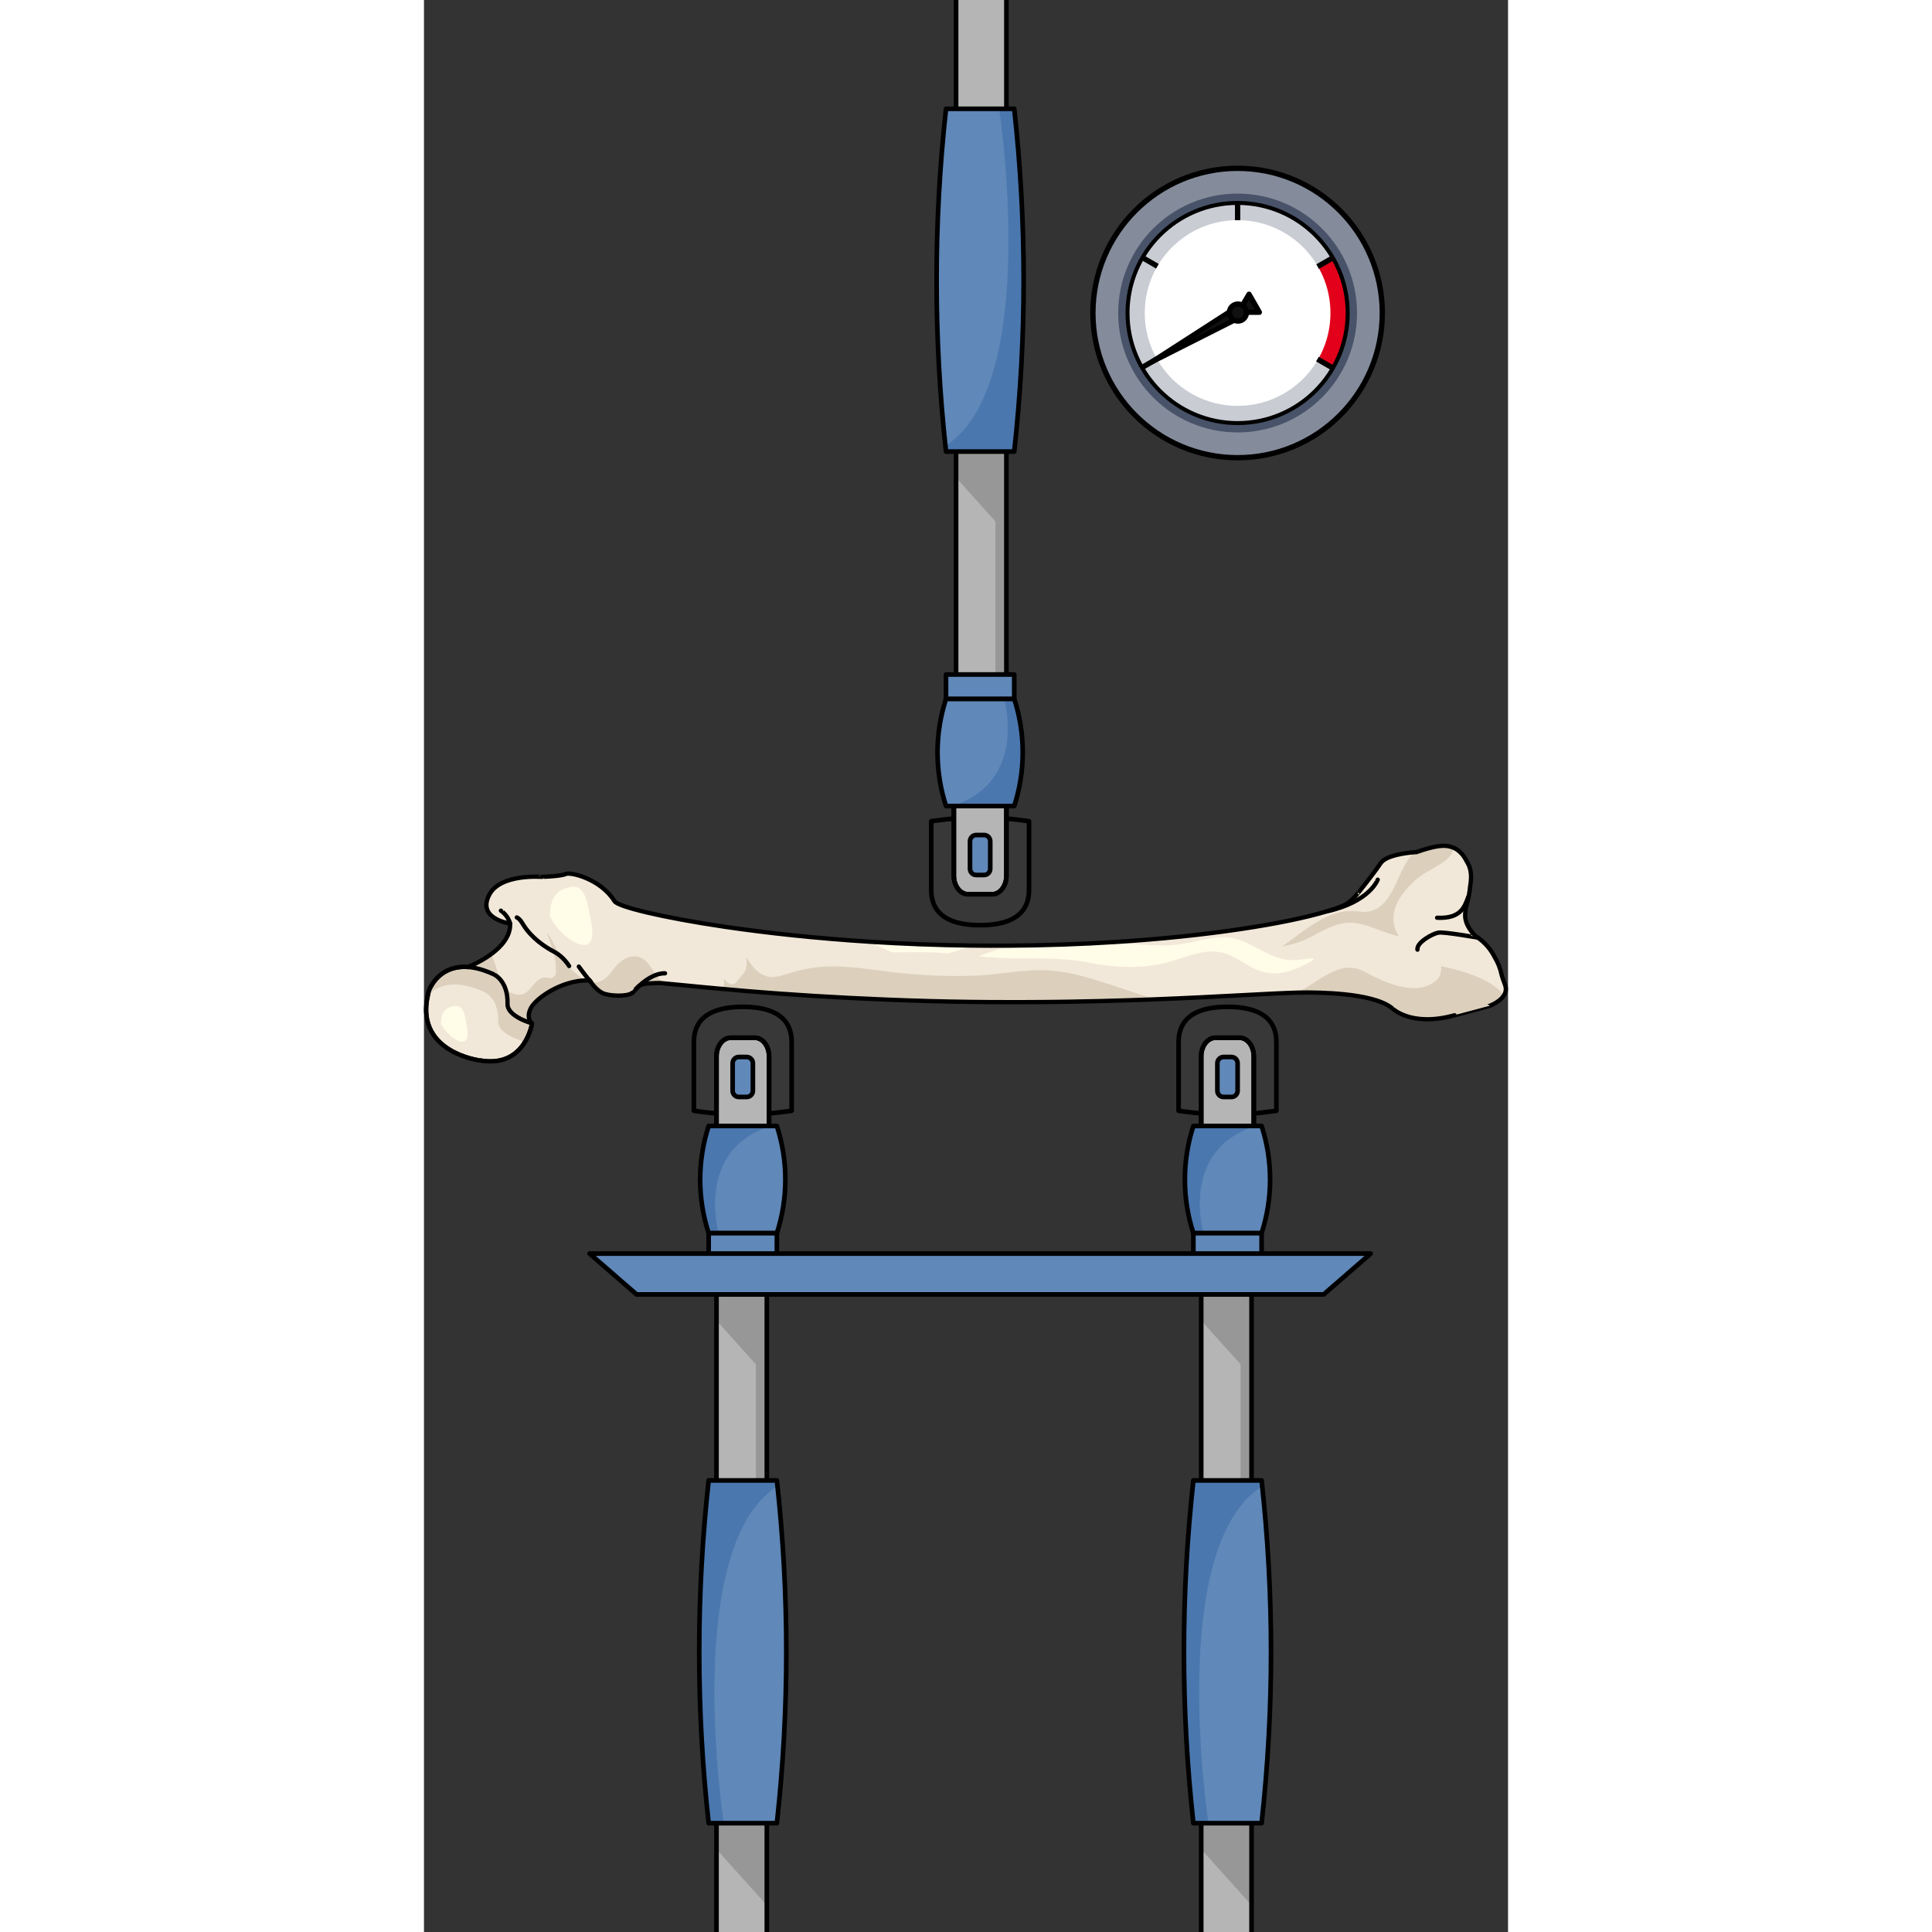 <?xml version="1.0" encoding="utf-8"?>
<!-- Created by: Science Figures, www.sciencefigures.org, Generator: Science Figures Editor -->
<!DOCTYPE svg PUBLIC "-//W3C//DTD SVG 1.1//EN" "http://www.w3.org/Graphics/SVG/1.1/DTD/svg11.dtd">
<svg version="1.1" id="Layer_1" xmlns="http://www.w3.org/2000/svg" xmlns:xlink="http://www.w3.org/1999/xlink" 
	 width="800px" height="800px" viewBox="0 0 279.469 498.07" enable-background="new 0 0 279.469 498.07"
	 xml:space="preserve">
<rect x="0" y="0" width="279.469" height="498.07" fill="#333333" stroke="none"/>
<g>
	<g>
		<g>
			
				<path fill="#383838" stroke="#000000" stroke-width="1.193" stroke-linecap="round" stroke-linejoin="round" stroke-miterlimit="10" d="
				M155.98,211.723v17.289c0,2.441,0,9.496-12.604,9.496c-12.605,0-12.605-7.054-12.605-9.496v-17.289c0,0,6.284-1.02,12.605-1.02
				S155.98,211.723,155.98,211.723z"/>
		</g>
		<g>
			
				<path fill="#B5B5B5" stroke="#000000" stroke-width="1.193" stroke-linecap="round" stroke-linejoin="round" stroke-miterlimit="10" d="
				M150.15,207.797v17.97c0,2.624-1.652,4.771-3.674,4.771h-6.201c-2.021,0-3.674-2.147-3.674-4.771v-17.97H150.15z"/>
		</g>
		<polyline fill="#B5B5B5" points="150.15,0 150.15,183.973 137.173,183.973 137.173,0 		"/>
		<rect x="147.327" y="116.414" fill="#979797" width="2.823" height="57.475"/>
		<polygon fill="#979797" points="150.15,137.576 137.173,123.135 137.173,116.414 150.15,116.414 		"/>
		<polyline fill="none" stroke="#000000" stroke-width="1.193" stroke-linejoin="round" stroke-miterlimit="10" points="150.15,0 
			150.15,183.973 137.173,183.973 137.173,0 		"/>
		<g>
			<path fill="#6088B8" d="M152.171,116.414c-5.862,0-11.728,0-17.59,0c-3.242-29.364-3.242-58.997,0-88.361
				c5.862,0,11.728,0,17.59,0C155.412,57.417,155.412,87.05,152.171,116.414z"/>
			<path fill="#4A77AE" d="M134.439,114.949c0.053,0.488,0.087,0.978,0.142,1.465c5.862,0,11.728,0,17.59,0
				c3.241-29.364,3.241-58.997,0-88.361c-0.902,0-1.805,0-2.707,0h-1.183C148.281,28.053,159.209,99.193,134.439,114.949z"/>
			
				<path fill="none" stroke="#000000" stroke-width="1.193" stroke-linecap="round" stroke-linejoin="round" stroke-miterlimit="10" d="
				M152.171,116.414c-5.862,0-11.728,0-17.59,0c-3.242-29.364-3.242-58.997,0-88.361c5.862,0,11.728,0,17.59,0
				C155.412,57.417,155.412,87.05,152.171,116.414z"/>
		</g>
		<g>
			<path fill="#6088B8" d="M152.171,207.797c-5.862,0-11.728,0-17.59,0c-2.918-8.982-2.918-18.659,0-27.641
				c5.862,0,11.728,0,17.59,0C155.09,189.138,155.09,198.815,152.171,207.797z"/>
			<path fill="#4A77AE" d="M136.139,207.797c5.344,0,10.688,0,16.032,0c2.919-8.982,2.919-18.659,0-27.641c-0.863,0-1.729,0-2.592,0
				C149.579,180.156,155.827,201.583,136.139,207.797z"/>
			
				<path fill="none" stroke="#000000" stroke-width="1.193" stroke-linecap="round" stroke-linejoin="round" stroke-miterlimit="10" d="
				M152.171,207.797c-5.862,0-11.728,0-17.59,0c-2.918-8.982-2.918-18.659,0-27.641c5.862,0,11.728,0,17.59,0
				C155.09,189.138,155.09,198.815,152.171,207.797z"/>
		</g>
		
			<rect x="134.581" y="173.889" fill="#6088B8" stroke="#000000" stroke-width="1.193" stroke-linecap="round" stroke-linejoin="round" stroke-miterlimit="10" width="17.59" height="6.267"/>
		<g>
			
				<path fill="none" stroke="#000000" stroke-width="1.193" stroke-linecap="round" stroke-linejoin="round" stroke-miterlimit="10" d="
				M150.15,207.797v17.97c0,2.624-1.652,4.771-3.674,4.771h-6.201c-2.021,0-3.674-2.147-3.674-4.771v-17.97H150.15z"/>
		</g>
		<g>
			<path fill="#6088B8" d="M145.985,223.985c0,0.875-0.718,1.59-1.591,1.59h-2.037c-0.873,0-1.591-0.716-1.591-1.59v-7.124
				c0-0.875,0.718-1.59,1.591-1.59h2.037c0.873,0,1.591,0.716,1.591,1.59V223.985z"/>
			
				<path fill="none" stroke="#000000" stroke-width="1.193" stroke-linecap="round" stroke-linejoin="round" stroke-miterlimit="10" d="
				M145.985,223.985c0,0.875-0.718,1.59-1.591,1.59h-2.037c-0.873,0-1.591-0.716-1.591-1.59v-7.124c0-0.875,0.718-1.59,1.591-1.59
				h2.037c0.873,0,1.591,0.716,1.591,1.59V223.985z"/>
		</g>
	</g>
	<g>
		<g>
			
				<path fill="#383838" stroke="#000000" stroke-width="1.193" stroke-linecap="round" stroke-linejoin="round" stroke-miterlimit="10" d="
				M69.581,286.346v-17.287c0-2.441,0-9.496,12.604-9.496c12.605,0,12.605,7.055,12.605,9.496v17.287c0,0-6.284,1.021-12.605,1.021
				C75.865,287.367,69.581,286.346,69.581,286.346z"/>
		</g>
		<g>
			
				<path fill="#B5B5B5" stroke="#000000" stroke-width="1.193" stroke-linecap="round" stroke-linejoin="round" stroke-miterlimit="10" d="
				M75.411,290.273v-17.97c0-2.624,1.652-4.771,3.675-4.771h6.2c2.022,0,3.675,2.147,3.675,4.771v17.97H75.411z"/>
		</g>
		<rect x="75.411" y="314.098" fill="#B5B5B5" width="12.978" height="183.972"/>
		<polygon fill="#979797" points="88.389,354.869 75.411,340.428 75.411,333.708 88.389,333.708 		"/>
		<rect x="85.565" y="324.181" fill="#979797" width="2.823" height="57.476"/>
		<polygon fill="#979797" points="88.389,491.177 75.411,476.737 75.411,470.017 88.389,470.017 		"/>
		<polyline fill="none" stroke="#000000" stroke-width="1.193" stroke-linejoin="round" stroke-miterlimit="10" points="
			75.411,498.07 75.411,314.098 88.389,314.098 88.389,498.07 		"/>
		<g>
			<path fill="#6088B8" d="M73.391,381.657c5.863,0,11.728,0,17.59,0c3.241,29.363,3.241,58.996,0,88.36c-5.863,0-11.728,0-17.59,0
				C70.149,440.653,70.149,411.02,73.391,381.657z"/>
			<path fill="#4A77AE" d="M91.122,383.122c-0.053-0.488-0.087-0.977-0.141-1.465c-5.863,0-11.728,0-17.59,0
				c-3.241,29.363-3.241,58.996,0,88.36c0.902,0,1.805,0,2.707,0h1.184C77.281,470.017,66.352,398.877,91.122,383.122z"/>
			
				<path fill="none" stroke="#000000" stroke-width="1.193" stroke-linecap="round" stroke-linejoin="round" stroke-miterlimit="10" d="
				M73.391,381.657c5.863,0,11.728,0,17.59,0c3.241,29.363,3.241,58.996,0,88.36c-5.863,0-11.728,0-17.59,0
				C70.149,440.653,70.149,411.02,73.391,381.657z"/>
		</g>
		<g>
			<path fill="#6088B8" d="M73.391,290.273c5.863,0,11.728,0,17.59,0c2.918,8.982,2.918,18.659,0,27.642c-5.863,0-11.728,0-17.59,0
				C70.472,308.932,70.472,299.255,73.391,290.273z"/>
			<path fill="#4A77AE" d="M89.423,290.273c-5.344,0-10.688,0-16.033,0c-2.918,8.982-2.918,18.659,0,27.642c0.863,0,1.729,0,2.592,0
				C75.983,317.915,69.735,296.488,89.423,290.273z"/>
			
				<path fill="none" stroke="#000000" stroke-width="1.193" stroke-linecap="round" stroke-linejoin="round" stroke-miterlimit="10" d="
				M73.391,290.273c5.863,0,11.728,0,17.59,0c2.918,8.982,2.918,18.659,0,27.642c-5.863,0-11.728,0-17.59,0
				C70.472,308.932,70.472,299.255,73.391,290.273z"/>
		</g>
		
			<rect x="73.391" y="317.915" fill="#6088B8" stroke="#000000" stroke-width="1.193" stroke-linecap="round" stroke-linejoin="round" stroke-miterlimit="10" width="17.59" height="6.267"/>
		<g>
			
				<path fill="none" stroke="#000000" stroke-width="1.193" stroke-linecap="round" stroke-linejoin="round" stroke-miterlimit="10" d="
				M75.411,290.273v-17.97c0-2.624,1.652-4.771,3.675-4.771h6.2c2.022,0,3.675,2.147,3.675,4.771v17.97H75.411z"/>
		</g>
		<g>
			<path fill="#6088B8" d="M79.577,274.085c0-0.874,0.717-1.591,1.59-1.591h2.038c0.873,0,1.59,0.717,1.59,1.591v7.124
				c0,0.874-0.717,1.59-1.59,1.59h-2.038c-0.873,0-1.59-0.716-1.59-1.59V274.085z"/>
			
				<path fill="none" stroke="#000000" stroke-width="1.193" stroke-linecap="round" stroke-linejoin="round" stroke-miterlimit="10" d="
				M79.577,274.085c0-0.874,0.717-1.591,1.59-1.591h2.038c0.873,0,1.59,0.717,1.59,1.591v7.124c0,0.874-0.717,1.59-1.59,1.59h-2.038
				c-0.873,0-1.59-0.716-1.59-1.59V274.085z"/>
		</g>
	</g>
	<g>
		<g>
			
				<path fill="#383838" stroke="#000000" stroke-width="1.193" stroke-linecap="round" stroke-linejoin="round" stroke-miterlimit="10" d="
				M194.541,286.346v-17.287c0-2.441,0-9.496,12.605-9.496c12.604,0,12.604,7.055,12.604,9.496v17.287c0,0-6.283,1.021-12.604,1.021
				C200.824,287.367,194.541,286.346,194.541,286.346z"/>
		</g>
		<g>
			
				<path fill="#B5B5B5" stroke="#000000" stroke-width="1.193" stroke-linecap="round" stroke-linejoin="round" stroke-miterlimit="10" d="
				M200.371,290.273v-17.97c0-2.624,1.652-4.771,3.675-4.771h6.2c2.021,0,3.674,2.147,3.674,4.771v17.97H200.371z"/>
		</g>
		<rect x="200.371" y="314.098" fill="#B5B5B5" width="12.978" height="183.972"/>
		<rect x="210.525" y="324.181" fill="#979797" width="2.823" height="57.476"/>
		<polygon fill="#979797" points="213.349,491.177 200.371,476.737 200.371,470.017 213.349,470.017 		"/>
		<polygon fill="#979797" points="213.349,354.869 200.371,340.428 200.371,333.708 213.349,333.708 		"/>
		<polyline fill="none" stroke="#000000" stroke-width="1.193" stroke-linejoin="round" stroke-miterlimit="10" points="
			200.371,498.07 200.371,314.098 213.349,314.098 213.349,498.07 		"/>
		<g>
			<path fill="#6088B8" d="M198.351,381.657c5.862,0,11.728,0,17.591,0c3.24,29.363,3.24,58.996,0,88.36c-5.863,0-11.729,0-17.591,0
				C195.109,440.653,195.109,411.02,198.351,381.657z"/>
			<path fill="#4A77AE" d="M216.082,383.122c-0.053-0.488-0.087-0.977-0.141-1.465c-5.863,0-11.729,0-17.591,0
				c-3.241,29.363-3.241,58.996,0,88.36c0.902,0,1.805,0,2.707,0h1.184C202.241,470.017,191.313,398.877,216.082,383.122z"/>
			
				<path fill="none" stroke="#000000" stroke-width="1.193" stroke-linecap="round" stroke-linejoin="round" stroke-miterlimit="10" d="
				M198.351,381.657c5.862,0,11.728,0,17.591,0c3.24,29.363,3.24,58.996,0,88.36c-5.863,0-11.729,0-17.591,0
				C195.109,440.653,195.109,411.02,198.351,381.657z"/>
		</g>
		<g>
			<path fill="#6088B8" d="M198.351,290.273c5.862,0,11.728,0,17.591,0c2.918,8.982,2.918,18.659,0,27.642
				c-5.863,0-11.729,0-17.591,0C195.433,308.932,195.433,299.255,198.351,290.273z"/>
			<path fill="#4A77AE" d="M214.383,290.273c-5.344,0-10.688,0-16.032,0c-2.918,8.982-2.918,18.659,0,27.642
				c0.864,0,1.729,0,2.593,0C200.943,317.915,194.695,296.488,214.383,290.273z"/>
			
				<path fill="none" stroke="#000000" stroke-width="1.193" stroke-linecap="round" stroke-linejoin="round" stroke-miterlimit="10" d="
				M198.351,290.273c5.862,0,11.728,0,17.591,0c2.918,8.982,2.918,18.659,0,27.642c-5.863,0-11.729,0-17.591,0
				C195.433,308.932,195.433,299.255,198.351,290.273z"/>
		</g>
		
			<rect x="198.351" y="317.915" fill="#6088B8" stroke="#000000" stroke-width="1.193" stroke-linecap="round" stroke-linejoin="round" stroke-miterlimit="10" width="17.591" height="6.267"/>
		<g>
			
				<path fill="none" stroke="#000000" stroke-width="1.193" stroke-linecap="round" stroke-linejoin="round" stroke-miterlimit="10" d="
				M200.371,290.273v-17.97c0-2.624,1.652-4.771,3.675-4.771h6.2c2.021,0,3.674,2.147,3.674,4.771v17.97H200.371z"/>
		</g>
		<g>
			<path fill="#6088B8" d="M204.537,274.085c0-0.874,0.717-1.591,1.59-1.591h2.037c0.873,0,1.591,0.717,1.591,1.591v7.124
				c0,0.874-0.718,1.59-1.591,1.59h-2.037c-0.873,0-1.59-0.716-1.59-1.59V274.085z"/>
			
				<path fill="none" stroke="#000000" stroke-width="1.193" stroke-linecap="round" stroke-linejoin="round" stroke-miterlimit="10" d="
				M204.537,274.085c0-0.874,0.717-1.591,1.59-1.591h2.037c0.873,0,1.591,0.717,1.591,1.591v7.124c0,0.874-0.718,1.59-1.591,1.59
				h-2.037c-0.873,0-1.59-0.716-1.59-1.59V274.085z"/>
		</g>
	</g>
	<g>
		<polygon fill="#6088B8" points="244.055,323.179 42.695,323.179 54.811,333.708 231.939,333.708 		"/>
		
			<polygon fill="none" stroke="#000000" stroke-width="1.193" stroke-linecap="round" stroke-linejoin="round" stroke-miterlimit="10" points="
			244.055,323.179 42.695,323.179 54.811,333.708 231.939,333.708 		"/>
	</g>
	<g>
		<circle fill="#848B9B" cx="209.755" cy="80.695" r="37.303"/>
		<circle fill="#485369" cx="209.755" cy="80.695" r="30.784"/>
		<path fill="#C9CCD3" d="M238.131,80.695c0,15.675-12.702,28.376-28.377,28.376c-15.673,0-28.377-12.701-28.377-28.376
			c0-15.673,12.704-28.377,28.377-28.377C225.429,52.318,238.131,65.022,238.131,80.695z"/>
		<path fill="#E2001A" d="M234.287,66.478l-0.053,0.034l-3.855,2.225l-0.052,23.846l3.854,2.226l0.149,0.034
			c2.405-4.167,3.801-8.989,3.801-14.146C238.131,75.509,236.717,70.663,234.287,66.478z"/>
		<path fill="none" stroke="#000000" stroke-width="1.029" stroke-miterlimit="10" d="M238.131,80.695
			c0,15.675-12.702,28.376-28.377,28.376c-15.673,0-28.377-12.701-28.377-28.376c0-15.673,12.704-28.377,28.377-28.377
			C225.429,52.318,238.131,65.022,238.131,80.695z"/>
		<circle fill="#FFFFFF" cx="209.754" cy="80.695" r="23.937"/>
		
			<circle fill="none" stroke="#000000" stroke-width="1.372" stroke-linecap="round" stroke-linejoin="round" stroke-miterlimit="10" cx="209.755" cy="80.695" r="37.303"/>
		<g>
			
				<polygon fill="#101010" stroke="#000000" stroke-width="1.274" stroke-linecap="round" stroke-linejoin="round" stroke-miterlimit="10" points="
				210.438,81.796 187.361,93.448 209.09,79.441 			"/>
		</g>
		
			<polygon fill="#101010" stroke="#000000" stroke-width="1.372" stroke-linecap="round" stroke-linejoin="round" stroke-miterlimit="10" points="
			215.354,80.498 210.009,80.478 212.697,75.86 		"/>
		
			<circle fill="#101010" stroke="#000000" stroke-width="1.372" stroke-linecap="round" stroke-linejoin="round" stroke-miterlimit="10" cx="209.835" cy="80.579" r="2.193"/>
		
			<line fill="#101010" stroke="#000000" stroke-width="1.372" stroke-linejoin="round" stroke-miterlimit="10" x1="209.754" y1="52.318" x2="209.754" y2="56.769"/>
		
			<line fill="#101010" stroke="#000000" stroke-width="1.372" stroke-linejoin="round" stroke-miterlimit="10" x1="234.234" y1="66.512" x2="230.379" y2="68.736"/>
		
			<line fill="#101010" stroke="#000000" stroke-width="1.372" stroke-linejoin="round" stroke-miterlimit="10" x1="234.181" y1="94.808" x2="230.327" y2="92.582"/>
		<line fill="none" x1="209.646" y1="108.91" x2="209.648" y2="104.458"/>
		
			<line fill="#101010" stroke="#000000" stroke-width="1.372" stroke-linejoin="round" stroke-miterlimit="10" x1="185.17" y1="94.71" x2="189.024" y2="92.487"/>
		
			<line fill="#101010" stroke="#000000" stroke-width="1.372" stroke-linejoin="round" stroke-miterlimit="10" x1="185.229" y1="66.414" x2="189.082" y2="68.641"/>
	</g>
	<g>
		<g>
			
				<path fill="none" stroke="#000000" stroke-width="1.107" stroke-linecap="round" stroke-linejoin="round" stroke-miterlimit="10" d="
				M245.501,246.179c0.045,0.212-5.925-0.603-5.884-2.896c0.042-2.283,4.244-3.999,4.242-4.001"/>
			<path fill="#F2E8D9" d="M239.891,231.37c-1.917,5.096-49.064,13.177-95.866,12.325c-46.844,0.251-93.342-8.432-94.897-11.361
				c-3.657-5.862-11.466-7.579-12.581-7.021c-1.106,0.574-6.087,0.744-6.087,0.739c-0.004,0.022-10.686-0.913-13.6,4.562
				c-3.348,6.302,5.338,7.477,5.342,7.462c0.397,6.85-10.768,11.193-10.792,11.167c-0.061-0.004,7.138,15.785,16.373,14.593
				c-0.001,0-1.577-1.387-0.215-3.979c1.375-2.588,8.066-7.35,15.157-7.133c-0.001,0,1.384,2.334,3.288,3.272
				c1.9,0.942,7.708,1.027,8.044-0.521c0.338-1.539,3.313-1.998,6.565-2.054c1.475-0.13,37.394,4.371,75.926,4.731
				c38.518,1.017,79.647-2.107,91.212-2.291c1.729,0.05,16.561-0.112,21.753,3.992c-0.015-0.018,4.787,5.031,16.17,1.881
				c0.001,0.002,5.077-1.357,8.61-2.293c1.409-0.369,5.679-2.51,4.381-5.635c-1.449-3.532-2.035-9-7.555-12.459
				c-1.428-0.897-2.898-3.896-2.898-3.896s-0.172-2.381,0.328-4.327c0.867-3.351,2.344-7.458,0.512-10.662
				c-2.893-5.068-5.628-5.46-13.171-2.794c-0.003,0.012-7.553,0.302-9.271,2.878C244.918,225.146,239.903,231.375,239.891,231.37z"
				/>
			<path fill="#FFFCE8" d="M32.475,236.354c0.133,0.125,0.254,0.281,0.348,0.483c1.152,2.544,5.352,6.674,8.399,6.766
				c3.358,0.105,1.932-5.771,1.554-7.574c-0.533-2.47-1.05-8.148-4.873-7.385C33.451,229.521,32.514,232.306,32.475,236.354z"/>
			<path fill="#FFFCE8" d="M133.122,245.64c0.664,0.046,1.329,0.105,1.994,0.161c2.059-0.566,4.079-1.29,6.117-2.037
				c-8.874-0.102-17.703-0.443-26.178-0.976c1.868,0.943,3.71,1.951,5.647,2.73C124.852,245.487,128.993,245.337,133.122,245.64z"/>
			<path fill="#FFFCE8" d="M178.278,242.842c-8.847,0.563-18.141,0.886-27.514,0.95c-2.611,0.823-5.227,1.804-7.855,2.74
				c3.05,0.281,6.106,0.505,9.185,0.536c6.35,0.06,12.935-0.2,19.199,1.062c6.287,1.264,12.742,1.658,19.08,0.293
				c4.858-1.042,9.857-3.875,14.914-2.94c3.189,0.585,5.757,2.692,8.57,4.119c4.543,2.298,8.715,1.361,13.15-0.87
				c1.764-0.887,3.908-1.958,0.605-1.559c-1.248,0.148-2.552,0.405-3.816,0.35c-5.821-0.254-9.313-4.037-14.571-5.523
				c-4.95-1.401-11.317,1.399-16.417,1.66C187.92,243.911,183.078,243.406,178.278,242.842z"/>
			<path fill="#F2E8D9" d="M104.401,243.087c-3.008,0.159-6.656,0.64-9.472,2.185c2.556,0.271,5.441-0.637,7.834-0.648
				c3.534-0.011,7.08,0.443,10.602,0.703C110.611,243.983,107.811,242.903,104.401,243.087z"/>
			<path fill="#DCD0BD" d="M77.409,252.296c0.008,0.405-0.001,0.818-0.037,1.241c-0.058,0.648-0.468,1.154-1.017,1.357
				c25.219,2.693,75.71,4.607,112.141,2.728c-3.301-1.023-6.566-2.159-9.84-3.224c-5.847-1.898-11.92-4.01-18.111-4.264
				c-6.021-0.252-11.885,1.053-17.889,1.346c-6.494,0.311-12.986,0.042-19.448-0.596c-6.53-0.638-13.242-2.031-19.807-1.702
				c-3.727,0.187-6.989,0.979-10.502,2.097c-1.473,0.473-3.255,0.898-4.789,0.316c-2.697-1.029-3.763-2.927-5.009-4.837
				c0.1,1.053,0.155,2.075-0.081,2.936c-0.324,1.179-1.673,2.337-2.328,3.323c-0.525,0.797-1.688,0.99-2.419,0.293
				C77.962,253.012,77.677,252.665,77.409,252.296z"/>
			<path fill="#DCD0BD" d="M27.568,259.856c1.311-2.475,7.474-6.91,14.193-7.119c-0.589-0.277-1.202-0.656-1.849-1.162
				c-2.188-1.717-3.859-3.362-5.198-5.769c-0.796-1.437-1.692-3.79-3.031-5.375c1.118,3.405,2.585,6.666,2.303,10.379
				c-0.079,1.028-1.052,1.517-2.04,1.294c-4.229-0.967-4.195,6.645-9.813,3.643c-1.581-0.854-2.466-2.203-2.852-3.873
				c-0.228-0.985-0.893-3.774-2.006-5.859c-2.84,2.08-5.866,3.228-5.865,3.227c-0.061-0.004,7.138,15.785,16.373,14.593
				C27.782,263.834,26.206,262.448,27.568,259.856z"/>
			<path fill="#F2E8D9" d="M71.539,254.446c1.085,0.106,2.236,0.213,3.457,0.325C73.613,254.067,72.571,254.133,71.539,254.446z"/>
			<path fill="#F2E8D9" d="M246.854,228.536c1.293-2.393,2.172-5,3.503-7.362c0.153-0.274,0.317-0.534,0.483-0.797
				c-1.773,0.426-3.505,1.091-4.222,2.17c-1.7,2.599-6.715,8.828-6.728,8.823c-0.061,0.14-0.161,0.28-0.285,0.423
				c0.609,0.091,1.218,0.205,1.82,0.266C244.092,232.313,245.694,230.682,246.854,228.536z"/>
			<path fill="#DCD0BD" d="M48.807,249.941c-1.685,2.448-3.519,3.724-5.785,3.233c0.501,0.723,1.609,2.14,2.991,2.821
				c1.9,0.942,7.708,1.027,8.044-0.521c0.338-1.539,3.313-1.998,6.565-2.054c0.141-0.004,0.573,0.031,1.271,0.097
				c-1.689-1.279-2.711-3.26-3.929-4.897C55.209,244.897,51.088,246.647,48.807,249.941z"/>
			<path fill="#DCD0BD" d="M255.073,219.726c-1.607,2.027-2.772,4.199-3.905,6.762c-1.859,4.23-4.369,9.295-9.88,8.521
				c-8.104-1.163-13.776,4.71-20.112,8.998c2.25-0.407,4.45-0.999,6.531-2.005c3.539-1.708,7.547-4.446,11.707-4.097
				c3.911,0.325,7.231,2.276,10.986,3.239c3.729,0.957,8.146,1.749,10.637,4.861c1.342,1.678,1.83,5.026,0.01,6.664
				c-5.059,4.541-13.777,0.467-18.531-2.146c-5.547-3.02-10.055,1.063-14.803,3.91c-0.831,0.496-1.678,0.986-2.533,1.467
				c0.975-0.023,1.839-0.04,2.58-0.037c1.729,0.05,16.561-0.112,21.753,3.992c-0.015-0.018,4.787,5.031,16.17,1.881
				c0.001,0.002,5.077-1.357,8.61-2.293c1.409-0.369,5.679-2.51,4.381-5.635c-1.449-3.532-2.035-9-7.555-12.459
				c-1.428-0.897-2.898-3.896-2.898-3.896s-0.172-2.381,0.328-4.327c0.867-3.351,2.344-7.458,0.512-10.662
				c-2.893-5.068-5.628-5.46-13.171-2.794C255.89,219.669,255.576,219.685,255.073,219.726z"/>
			
				<path fill="none" stroke="#000000" stroke-width="1.107" stroke-linecap="round" stroke-linejoin="round" stroke-miterlimit="10" d="
				M245.879,226.788c0-0.02-2.012,5.724-13.2,8.176"/>
			
				<path fill="none" stroke="#000000" stroke-width="1.107" stroke-linecap="round" stroke-linejoin="round" stroke-miterlimit="10" d="
				M37.419,249.041c-0.001-0.001-1.362-2.34-3.791-3.626c-2.431-1.289-5.829-3.504-8.067-7.075c0,0-0.773-1.473-1.624-1.823"/>
			
				<path fill="none" stroke="#000000" stroke-width="1.107" stroke-linecap="round" stroke-linejoin="round" stroke-miterlimit="10" d="
				M19.835,234.766c0,0.001,1.785,1.143,2.367,3.309"/>
			
				<path fill="none" stroke="#000000" stroke-width="1.107" stroke-linecap="round" stroke-linejoin="round" stroke-miterlimit="10" d="
				M39.923,249.185c0,0,1.611,2.255,3.105,4.001"/>
			
				<path fill="none" stroke="#000000" stroke-width="1.107" stroke-linecap="round" stroke-linejoin="round" stroke-miterlimit="10" d="
				M53.651,256.004c0.008,0,4.234-5.188,8.492-5.084"/>
			<path fill="#F2E8D9" d="M14.577,273.386c-0.004,0.063-17.885-2.146-13.259-18.021c0.025-0.026,3.523-10.19,16.58-4.225
				c0.001,0.003,3.806,1.502,3.643,7.675c-0.096,3.263,6.318,5.011,6.319,5.002C27.861,263.797,26.149,275.354,14.577,273.386z"/>
			<path fill="#F2E8D9" d="M278.322,256.725c0.018-0.033-1.852-4.763-16.144-7.645c-0.152,0.067-22.188-7.761-6.763-22.029
				c3.42-3.213,9.906-4.742,9.9-8.543c-0.04,0.01,7.615,2.399,2.926,16.617c0.006-0.002-0.633,3.015,2.877,6.223
				C274.627,244.556,278.482,247.684,278.322,256.725z"/>
			<path fill="#DCD0BD" d="M1.24,255.377c-0.124,0.43-0.224,0.848-0.317,1.258c2.31-2.354,6.683-4.514,14.566-0.934
				c0,0.003,3.828,1.516,3.656,7.688c-0.099,3.265,6.354,5.03,6.357,5.021c-0.001,0-0.085,0.527-0.321,1.337
				c2.125-2.742,2.601-5.913,2.603-5.913c-0.002,0.008-6.415-1.741-6.32-5.006c0.167-6.172-3.64-7.672-3.641-7.676
				C4.764,245.188,1.265,255.35,1.24,255.377z"/>
			<path fill="#FFFCE8" d="M4.36,263.907c0.083,0.078,0.158,0.178,0.214,0.303c0.696,1.579,3.291,4.2,5.218,4.343
				c2.129,0.151,1.339-3.47,1.13-4.579c-0.292-1.518-0.521-4.996-2.979-4.637C5.083,259.761,4.445,261.44,4.36,263.907z"/>
			
				<path fill="none" stroke="#000000" stroke-width="1.107" stroke-linecap="round" stroke-linejoin="round" stroke-miterlimit="10" d="
				M14.577,273.386c-0.004,0.063-17.885-2.146-13.259-18.021c0.025-0.026,3.523-10.19,16.58-4.225
				c0.001,0.003,3.806,1.502,3.643,7.675c-0.096,3.263,6.318,5.011,6.319,5.002C27.861,263.797,26.149,275.354,14.577,273.386z"/>
			
				<path fill="none" stroke="#000000" stroke-width="1.107" stroke-linecap="round" stroke-linejoin="round" stroke-miterlimit="10" d="
				M268.617,233.94c0.629-2.1,0.963-3.918,1.091-5.501c0.369-2.08,0.382-4.173-0.647-5.976c-0.098-0.17-0.193-0.321-0.291-0.48
				c-1.316-2.785-3.453-3.474-3.453-3.475c-0.001,0.006-0.001,0.009-0.002,0.014c-2.135-0.938-4.913-0.439-9.425,1.147
				c0,0-0.313,0.016-0.815,0.056c0,0.001,0,0.001-0.001,0.001l0,0c-0.954,0.08-2.606,0.266-4.233,0.651l0,0
				c-0.004,0.004-0.008,0.005-0.013,0.005c-0.597,0.142-1.184,0.315-1.731,0.521c-0.066,0.023-0.138,0.046-0.203,0.071
				c-0.115,0.046-0.224,0.096-0.332,0.144c-0.107,0.047-0.215,0.096-0.318,0.147c-0.092,0.046-0.179,0.093-0.269,0.144
				c-0.112,0.062-0.22,0.125-0.321,0.188c-0.074,0.051-0.146,0.098-0.215,0.146c-0.111,0.08-0.212,0.16-0.31,0.247
				c-0.05,0.046-0.103,0.086-0.149,0.133c-0.135,0.136-0.26,0.276-0.36,0.423c-1.153,1.752-3.788,5.153-5.408,7.181
				c0.001,0-1.734,2.252-3.212,3.208c-1.472,0.959-5.316,2.03-5.317,2.027c-10.337,3.138-30.742,6.402-54.399,7.88
				c0-0.001-0.002-0.001-0.003-0.001c-2.194,0.138-4.415,0.265-6.657,0.374c-0.043,0.002-0.087,0.002-0.131,0.006
				c-2.201,0.108-4.423,0.2-6.658,0.279c-0.076,0.002-0.152,0.006-0.228,0.007c-2.228,0.077-4.474,0.139-6.726,0.184
				c-0.063,0.003-0.123,0.004-0.186,0.006c-2.301,0.046-4.611,0.078-6.929,0.094l0,0c-3.214,0.021-6.438,0.013-9.655-0.027
				c-2.153-0.027-4.303-0.064-6.445-0.12c-0.057-0.001-0.112-0.002-0.169-0.003c-2.151-0.054-4.294-0.121-6.427-0.201
				c-0.054-0.004-0.109-0.003-0.165-0.006c-2.138-0.083-4.265-0.176-6.375-0.282c-0.042-0.003-0.082-0.005-0.122-0.004
				c-2.125-0.109-4.238-0.23-6.325-0.359c-13.8-0.868-26.662-2.268-37.282-3.83c-0.075-0.011-0.148-0.021-0.223-0.032
				c-16.526-2.448-27.575-5.198-28.45-6.594c-3.657-5.862-11.466-7.579-12.581-7.021c-1.106,0.574-6.087,0.744-6.087,0.739
				c-0.004,0.022-10.686-0.913-13.6,4.562c-3.348,6.302,5.338,7.477,5.342,7.462c0.174,3.286-2.29,6.01-4.926,7.939l0,0
				c-2.84,2.08-5.866,3.228-5.865,3.227c0,0,0.013,0.031,0.034,0.074c-0.907-0.074-1.74-0.051-2.502,0.05
				c-5.854,0.722-7.703,6.007-7.702,6.013c-0.124,0.43-0.224,0.848-0.317,1.258c0.03-0.031,0.067-0.063,0.099-0.094
				c-3.429,14.81,13.555,16.902,13.555,16.845c11.572,1.968,13.284-9.589,13.284-9.568c0,0-0.054-0.013-0.129-0.036
				c-0.257-0.266-1.381-1.613-0.163-3.926c0.083-0.159,0.188-0.326,0.31-0.498c0.047-0.068,0.11-0.139,0.163-0.207
				c0.082-0.107,0.161-0.215,0.257-0.324c0.079-0.092,0.173-0.186,0.261-0.283c0.086-0.094,0.167-0.185,0.262-0.275
				c0.111-0.113,0.239-0.228,0.359-0.339c0.086-0.079,0.167-0.158,0.256-0.237c0.148-0.129,0.307-0.256,0.468-0.387
				c0.077-0.065,0.152-0.127,0.231-0.189c0.184-0.146,0.379-0.289,0.578-0.432c0.067-0.047,0.131-0.1,0.203-0.144
				c0.218-0.159,0.449-0.31,0.685-0.464c0.055-0.035,0.108-0.07,0.165-0.105c0.253-0.16,0.516-0.315,0.785-0.473
				c0.044-0.026,0.087-0.05,0.133-0.074c0.284-0.161,0.577-0.316,0.878-0.472c0.033-0.017,0.065-0.032,0.098-0.048
				c0.314-0.16,0.635-0.312,0.964-0.457c0.022-0.01,0.047-0.019,0.07-0.031c0.338-0.146,0.685-0.291,1.037-0.424
				c0.015-0.006,0.032-0.014,0.048-0.02c0.36-0.135,0.725-0.26,1.1-0.377c0.009-0.003,0.019-0.006,0.029-0.011
				c0.378-0.118,0.761-0.228,1.15-0.325c0.007,0,0.014-0.004,0.02-0.007c0.394-0.094,0.79-0.181,1.193-0.252
				C39.272,253,39.275,253,39.278,253c0.405-0.074,0.813-0.135,1.227-0.178c0.003,0,0.004,0,0.004,0
				c0.414-0.045,0.832-0.073,1.252-0.086c0.294-0.012,0.586-0.021,0.88-0.012c0.129,0.155,0.258,0.309,0.385,0.458
				c0.063,0.089,0.129,0.183,0.208,0.291c0.001,0,0.002,0.003,0.003,0.003c0.075,0.102,0.161,0.209,0.25,0.323
				c0.016,0.021,0.033,0.04,0.048,0.06c0.075,0.096,0.156,0.191,0.242,0.289c0.023,0.027,0.045,0.055,0.069,0.08
				c0.099,0.115,0.206,0.232,0.318,0.348c0.024,0.023,0.051,0.05,0.074,0.074c0.094,0.095,0.19,0.189,0.291,0.28
				c0.034,0.032,0.067,0.065,0.101,0.095c0.125,0.113,0.255,0.225,0.39,0.33c0.017,0.018,0.04,0.029,0.059,0.043
				c0.119,0.094,0.24,0.178,0.366,0.264c0.038,0.025,0.076,0.052,0.117,0.076c0.146,0.092,0.297,0.18,0.452,0.257
				c1.648,0.816,6.246,0.993,7.643,0.007c-0.002,0-0.003,0.001-0.005,0.002c0.001,0,1.193-1.222,1.914-1.893
				c0.721-0.666,4.019-0.67,5.057-0.69c0.032,0.001,0.082,0.003,0.139,0.004c0.019,0.003,0.035,0.004,0.055,0.003
				c0.064,0.006,0.132,0.01,0.22,0.016c0.005,0,0.011,0,0.016,0.001c0.1,0.006,0.218,0.017,0.348,0.028
				c0.016,0.002,0.036,0,0.05,0.004c0.136,0.012,0.281,0.025,0.443,0.041l0,0c1.746,0.154,5.157,0.504,9.849,0.949
				c0.468,0.043,0.943,0.09,1.436,0.135c0.033,0.006,0.066,0.006,0.099,0.011c0.557,0.052,1.128,0.103,1.719,0.158
				c-0.001,0-0.001,0-0.002-0.001c0.448,0.044,0.901,0.084,1.363,0.125l0,0c17.34,1.645,46.584,3.521,75.029,3.457
				c0.032-0.003,0.066-0.001,0.1,0c1.242,0.002,2.483-0.002,3.723-0.004c0.07,0,0.143,0,0.215-0.001
				c1.199-0.005,2.396-0.011,3.586-0.021c0.098,0,0.192-0.002,0.289,0c1.176-0.01,2.348-0.025,3.517-0.038
				c0.103,0.001,0.202-0.001,0.306-0.001c1.211-0.017,2.418-0.033,3.619-0.053c0.021-0.002,0.047-0.002,0.07-0.003
				c4.99-0.081,9.878-0.205,14.587-0.354c0.088-0.004,0.175-0.006,0.263-0.009c1.106-0.035,2.202-0.071,3.289-0.11
				c0.064-0.003,0.129-0.006,0.191-0.008c1.086-0.039,2.16-0.079,3.225-0.119c16.175-0.623,29.582-1.536,36.816-1.732l0,0
				c0.975-0.023,1.839-0.04,2.58-0.037c1.729,0.05,16.561-0.112,21.753,3.992c-0.015-0.018,4.787,5.031,16.17,1.881
				c0.001,0.002,5.077-1.357,8.61-2.293c1.409-0.369,5.679-2.51,4.381-5.635c-0.282-0.685-0.533-1.449-0.793-2.251
				c-0.398-1.918-1.04-3.472-1.834-4.78c-1.012-1.976-2.49-3.894-4.928-5.429C267.715,237.89,268.399,235.559,268.617,233.94z
				 M42.668,252.728c0.02-0.003,0.038-0.005,0.057-0.005c0,0,0.108,0.182,0.301,0.46C42.907,253.032,42.788,252.88,42.668,252.728z"
				/>
		</g>
		
			<path fill="none" stroke="#000000" stroke-width="1.107" stroke-linecap="round" stroke-linejoin="round" stroke-miterlimit="10" d="
			M271.648,241.721c-0.008,0.015-8.574-1.536-10.117-1.291c-1.549,0.268-5.699,2.565-5.41,4.39"/>
		
			<path fill="none" stroke="#000000" stroke-width="1.107" stroke-linecap="round" stroke-linejoin="round" stroke-miterlimit="10" d="
			M261.188,236.599c6.258,0.298,7.108-2.936,8.067-5.481"/>
	</g>
</g>
</svg>